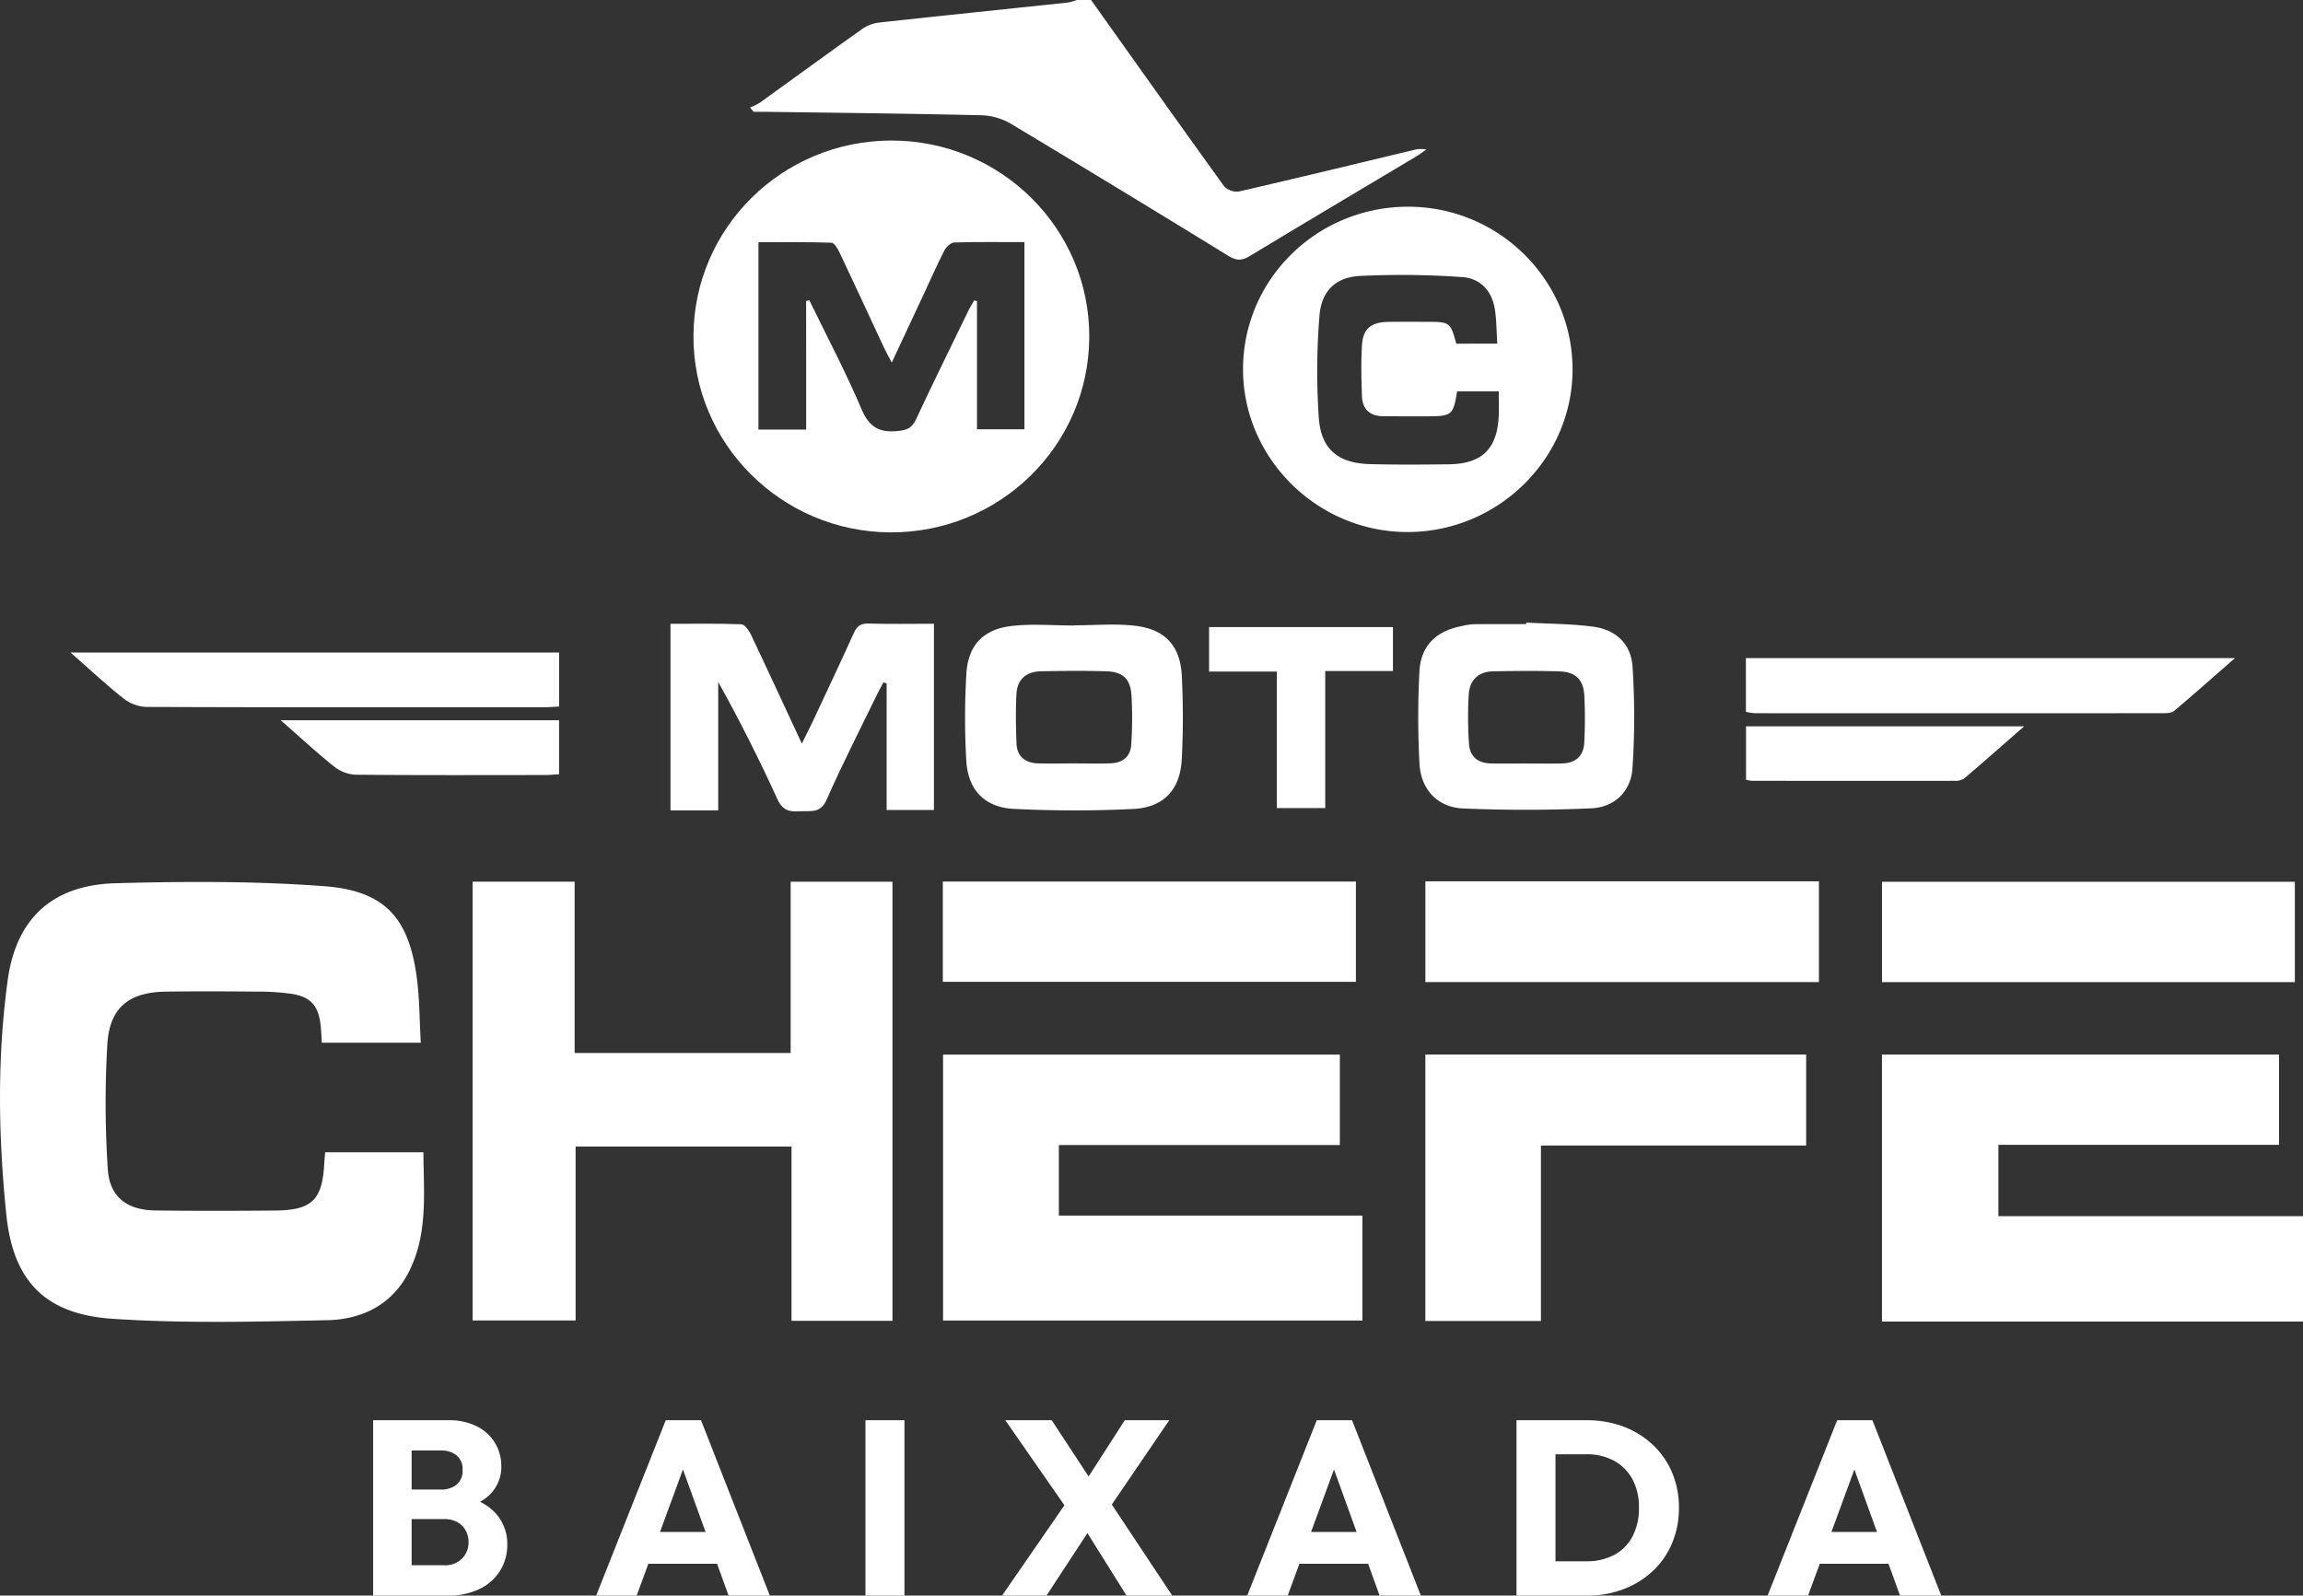 <svg xmlns="http://www.w3.org/2000/svg" width="806.627" height="559" viewBox="0 0 806.627 559">
  <rect x="0" y="0" width="806.627" height="559" fill="#333333" stroke="none"/>
  <g id="Grupo_43916" data-name="Grupo 43916" transform="translate(18611 11221)">
    <g id="Grupo_497" data-name="Grupo 497" transform="translate(-19524 -7551)">
      <g id="Grupo_326" data-name="Grupo 326" transform="translate(-1333 -1669)">
        <path id="Caminho_1" data-name="Caminho 1" d="M659.158,369.466V463H806.627V426.081H699.939V401.088h98.3V369.466Z" transform="translate(2246 -2001)" fill="#fff"/>
        <path id="Caminho_2" data-name="Caminho 2" d="M382.153,0c15.51,21.8,30.976,43.63,46.644,65.316a6.126,6.126,0,0,0,5.185,1.764c20.4-4.692,40.739-9.641,61.1-14.513a9.123,9.123,0,0,1,4.494-.165c-1.188.811-2.338,1.688-3.571,2.425-19.4,11.6-38.848,23.124-58.183,34.832-2.775,1.68-4.732,1.741-7.557,0q-38.014-23.379-76.281-46.346a21.725,21.725,0,0,0-10.2-2.931c-25.117-.593-50.242-.849-75.365-1.207-1.488-.021-2.977,0-4.466,0l-1.251-1.528a20.6,20.6,0,0,0,3.329-1.6c12.016-8.639,23.959-17.38,36.027-25.945a12.993,12.993,0,0,1,5.859-2.2c21.986-2.411,43.989-4.663,65.983-7a20.234,20.234,0,0,0,3.267-.9Z" transform="translate(2246 -2001)" fill="#fff"/>
        <path id="Caminho_3" data-name="Caminho 3" d="M147.38,365.3H112.729c-.148-2.111-.219-4.208-.454-6.286-.736-6.514-3.372-9.691-9.8-10.773a83.142,83.142,0,0,0-12.9-.828c-10.481-.106-20.965-.141-31.444,0-12.8.175-19.671,5.451-20.523,18.208a355.306,355.306,0,0,0,.128,43.744c.564,9.916,6.631,14.6,16.741,14.72,13.973.172,27.951.155,41.924.022,12.894-.123,16.512-3.741,17.174-16.57.059-1.15.183-2.3.308-3.831H148.3c.068,14.242,1.708,28.761-5.246,42.173-5.864,11.31-16.35,16.379-28.314,16.64-25.094.547-50.292,1.183-75.3-.483C16.011,460.477,4.6,449.052,2.2,425.436c-2.778-27.26-3.244-54.813.5-82.061,2.98-21.681,15.758-33.323,37.667-33.932,24.391-.677,48.919-.792,73.222,1.034,21.379,1.606,29.7,11.249,32.433,32.357.932,7.2.909,14.523,1.36,22.465" transform="translate(2246 -2001)" fill="#fff"/>
        <path id="Caminho_4" data-name="Caminho 4" d="M165.54,462.617V308.89h35.723v60.026h75.666V308.907h35.654V462.749H277.23V401.684H201.609v60.933Z" transform="translate(2246 -2001)" fill="#fff"/>
        <path id="Caminho_5" data-name="Caminho 5" d="M477.189,425.882v36.751H330.308V369.47H469.284v31.7H370.866v24.712Z" transform="translate(2246 -2001)" fill="#fff"/>
        <path id="Caminho_6" data-name="Caminho 6" d="M242.882,117.7c.156-37.842,31.064-68.394,69.263-68.463,38.346-.07,69.519,30.856,69.373,68.822-.146,38.034-31.34,68.656-69.734,68.455-38.1-.2-69.058-31.114-68.9-68.814m39.472-12.248,1.129-.24c6.148,12.669,12.763,25.141,18.244,38.092,2.683,6.34,6.2,8.341,12.682,7.706,3.193-.313,4.982-.994,6.4-4.033,5.961-12.789,12.208-25.445,18.373-38.139.6-1.238,1.356-2.4,2.039-3.6l.971.256v44.914h16.618V84.823c-8.368,0-16.479-.115-24.58.126-1.2.036-2.8,1.524-3.427,2.744-2.509,4.865-4.7,9.891-7.023,14.854-3.692,7.9-7.389,15.8-11.447,24.48-1.178-2.246-1.973-3.625-2.644-5.062-5.193-11.133-10.328-22.293-15.584-33.4-.654-1.381-1.883-3.5-2.9-3.538-8.552-.285-17.119-.162-25.555-.162v65.643h16.71Z" transform="translate(2246 -2001)" fill="#fff"/>
        <path id="Caminho_7" data-name="Caminho 7" d="M492.883,72.424c31.634-.187,57.606,25.145,57.9,56.473.3,31.36-25.664,57.322-57.5,57.5-31.688.178-57.954-25.719-57.909-57.1.044-31.332,25.681-56.692,57.5-56.879m31.548,47.984c-.271-4.2-.245-8.151-.839-12.011-1-6.513-5.148-10.931-11.53-11.323a306.1,306.1,0,0,0-35.81-.392c-8.578.48-13.482,5.415-14.113,14.13a241.771,241.771,0,0,0-.205,35.773c.839,10.976,6.942,15.733,17.952,16.024,9.145.243,18.3.175,27.452.065,11.884-.143,17.224-5.5,17.617-17.461.086-2.613.013-5.23.013-8.111H510.344c-1.293,8.215-1.844,8.711-9.9,8.756-5.324.03-10.649,0-15.973-.024-4.613-.021-7.261-2.408-7.433-6.945-.228-5.968-.367-11.968-.007-17.921.35-5.794,3.21-8.1,9.158-8.194,4.492-.075,8.985-.02,13.478-.016,8.169.007,8.3.107,10.406,7.65Z" transform="translate(2246 -2001)" fill="#fff"/>
        <path id="Caminho_8" data-name="Caminho 8" d="M539.715,462.8h-40.48V369.453H632.609V401.33H539.715Z" transform="translate(2246 -2001)" fill="#fff"/>
        <rect id="Retângulo_2" data-name="Retângulo 2" width="144.688" height="35.126" transform="translate(2576.226 -1692.146)" fill="#fff"/>
        <rect id="Retângulo_3" data-name="Retângulo 3" width="144.6" height="35.156" transform="translate(2905.173 -1692.072)" fill="#fff"/>
        <rect id="Retângulo_4" data-name="Retângulo 4" width="137.839" height="35.296" transform="translate(2745.243 -1692.232)" fill="#fff"/>
        <path id="Caminho_9" data-name="Caminho 9" d="M327.107,218.529v65.26h-16.56V239.47l-1.089-.429c-.7,1.3-1.44,2.571-2.082,3.894-6.016,12.4-12.321,24.67-17.87,37.274-2.213,5.027-5.815,3.745-9.411,4.016-3.528.266-6-.277-7.781-4.172-6.333-13.875-13.168-27.521-20.762-41.133v45H234.838V218.549c8.3,0,16.561-.149,24.8.166,1.185.045,2.67,2.138,3.362,3.594,5.913,12.438,11.674,24.947,17.841,38.208,1.577-3.2,2.9-5.768,4.118-8.379,4.715-10.074,9.475-20.129,14.041-30.271,1.1-2.432,2.332-3.5,5.158-3.415,7.462.228,14.935.077,22.945.077" transform="translate(2246 -2001)" fill="#fff"/>
        <path id="Caminho_10" data-name="Caminho 10" d="M534.564,218.121c7.782.431,15.621.423,23.332,1.415,8,1.028,13.372,5.976,13.9,14.03a266.4,266.4,0,0,1-.035,35.717c-.558,8.084-6.374,13.579-14.556,13.926-14.9.633-29.873.681-44.774.028-8.922-.392-14.76-6.643-15.254-15.612a305.334,305.334,0,0,1-.026-32.346c.464-9.094,5.888-14.266,15.009-15.98a23.05,23.05,0,0,1,3.932-.614c6.149-.065,12.3-.029,18.448-.029.007-.178.014-.357.022-.535m.1,49.368c4.158,0,8.317.077,12.473-.021,4.735-.111,7.544-2.624,7.756-7.345a163.118,163.118,0,0,0,.02-16.431c-.312-5.525-3.007-8.252-8.526-8.455-7.8-.285-15.628-.173-23.441-.039-5.125.088-8.186,3.09-8.513,8.013a136.057,136.057,0,0,0,.086,17.394c.276,4.467,3.175,6.792,7.672,6.868,4.156.071,8.315.015,12.473.016" transform="translate(2246 -2001)" fill="#fff"/>
        <path id="Caminho_11" data-name="Caminho 11" d="M376.248,219.084c7.135,0,14.349-.671,21.385.158,10.466,1.234,15.77,7.046,16.291,17.478a284.458,284.458,0,0,1-.017,29.377c-.567,10.56-6.321,16.784-16.951,17.316-13.9.7-27.895.669-41.8-.018-10.334-.511-16.142-6.681-16.719-17a262.9,262.9,0,0,1,.036-30.365c.6-9.978,5.9-15.579,15.894-16.726,7.2-.827,14.579-.161,21.878-.161l0-.063m-.223,48.383c4.324,0,8.652.124,12.97-.035,4.22-.156,7.023-2.37,7.232-6.7a139.385,139.385,0,0,0,.066-17.378c-.434-5.618-3.128-7.982-8.793-8.162-7.641-.242-15.3-.156-22.944,0-5.028.106-8.275,2.789-8.539,7.9-.3,5.779-.223,11.594.02,17.38.192,4.561,3.053,6.849,7.516,6.979,4.154.121,8.314.026,12.472.012" transform="translate(2246 -2001)" fill="#fff"/>
        <path id="Caminho_12" data-name="Caminho 12" d="M611.5,230.576H782.777c-7.613,6.656-14.363,12.647-21.255,18.47-.872.735-2.491.815-3.765.815q-71.573.056-143.145.008a21.471,21.471,0,0,1-3.108-.482Z" transform="translate(2246 -2001)" fill="#fff"/>
        <path id="Caminho_13" data-name="Caminho 13" d="M24.69,228.6H195.816V247.54c-1.952.092-3.72.247-5.487.248-46.4.013-92.806.06-139.209-.118a13.85,13.85,0,0,1-7.881-2.982c-6.082-4.816-11.764-10.135-18.549-16.086" transform="translate(2246 -2001)" fill="#fff"/>
        <path id="Caminho_14" data-name="Caminho 14" d="M487.878,219.7v15.387H464.159v48.022H447.212V235.28h-23.73V219.7Z" transform="translate(2246 -2001)" fill="#fff"/>
        <path id="Caminho_15" data-name="Caminho 15" d="M611.549,273.166v-18.7H708.96c-7.546,6.6-14.215,12.491-20.992,18.258a5.368,5.368,0,0,1-3.241.828q-35.667.05-71.334-.015a11.211,11.211,0,0,1-1.844-.373" transform="translate(2246 -2001)" fill="#fff"/>
        <path id="Caminho_16" data-name="Caminho 16" d="M98.317,252.342h97.491v18.916c-1.734.1-3.333.269-4.933.27-22.115.018-44.231.1-66.344-.112a13.07,13.07,0,0,1-7.431-2.8c-6.1-4.863-11.826-10.183-18.783-16.276" transform="translate(2246 -2001)" fill="#fff"/>
      </g>
    </g>
    <path id="Caminho_7798" data-name="Caminho 7798" d="M-261.87,0V-10.614h14.442a8.287,8.287,0,0,0,6.264-2.349A7.967,7.967,0,0,0-238.9-18.7a8.266,8.266,0,0,0-1.044-4.176,7.5,7.5,0,0,0-2.914-2.871,9.249,9.249,0,0,0-4.568-1.044H-261.87V-37.149h13.311a8.421,8.421,0,0,0,5.481-1.7,6.276,6.276,0,0,0,2.088-5.176,6.17,6.17,0,0,0-2.088-5.09,8.422,8.422,0,0,0-5.481-1.7H-261.87V-61.422h15.921A21.348,21.348,0,0,1-235.9-59.247a15.566,15.566,0,0,1,6.307,5.829,15.522,15.522,0,0,1,2.175,8.091,13.507,13.507,0,0,1-3.654,9.57q-3.654,3.915-10.788,5.394l.348-4.611q7.743,1.479,11.962,6a15.714,15.714,0,0,1,4.219,11.136,17.049,17.049,0,0,1-2.479,9.092,17.232,17.232,0,0,1-7.134,6.394A24.569,24.569,0,0,1-246.123,0Zm-10.44,0V-61.422h13.485V0Zm78.126,0,24.36-61.422h12.354L-133.371,0h-14.442l-18.444-50.982h4.959L-180,0Zm13.833-11.136V-22.272h33.495v11.136ZM-99.876,0V-61.422h13.659V0ZM-8.439,0-25.578-27.405h-1.653L-50.895-61.422h16.269L-17.748-35.67h1.653L7.569,0ZM-52.026,0l22.707-32.886,10.527,5.916L-36.453,0Zm36.453-28.971L-26.1-34.887-9.048-61.422H6.525ZM33.843,0,58.2-61.422H70.557L94.656,0H80.214L61.77-50.982h4.959L48.024,0ZM47.676-11.136V-22.272h33.5v11.136ZM137.373,0V-12.006H152.6a20.471,20.471,0,0,0,9.744-2.219,15.259,15.259,0,0,0,6.438-6.482A21.244,21.244,0,0,0,171.042-30.8,20.406,20.406,0,0,0,168.736-40.8a16,16,0,0,0-6.438-6.438,19.9,19.9,0,0,0-9.7-2.262h-15.66V-61.422h15.834A36.031,36.031,0,0,1,165.6-59.2a30.584,30.584,0,0,1,10.266,6.351,28.654,28.654,0,0,1,6.786,9.744,31.294,31.294,0,0,1,2.393,12.4,31.384,31.384,0,0,1-2.393,12.354,28.384,28.384,0,0,1-6.743,9.744,31.035,31.035,0,0,1-10.222,6.351A35.162,35.162,0,0,1,152.946,0Zm-9.222,0V-61.422H141.81V0Zm87.957,0,24.36-61.422h12.354L276.921,0H262.479L244.035-50.982h4.959L230.289,0Zm13.833-11.136V-22.272h33.495v11.136Z" transform="translate(-18208 -10662)" fill="#fff"/>
  </g>
</svg>
